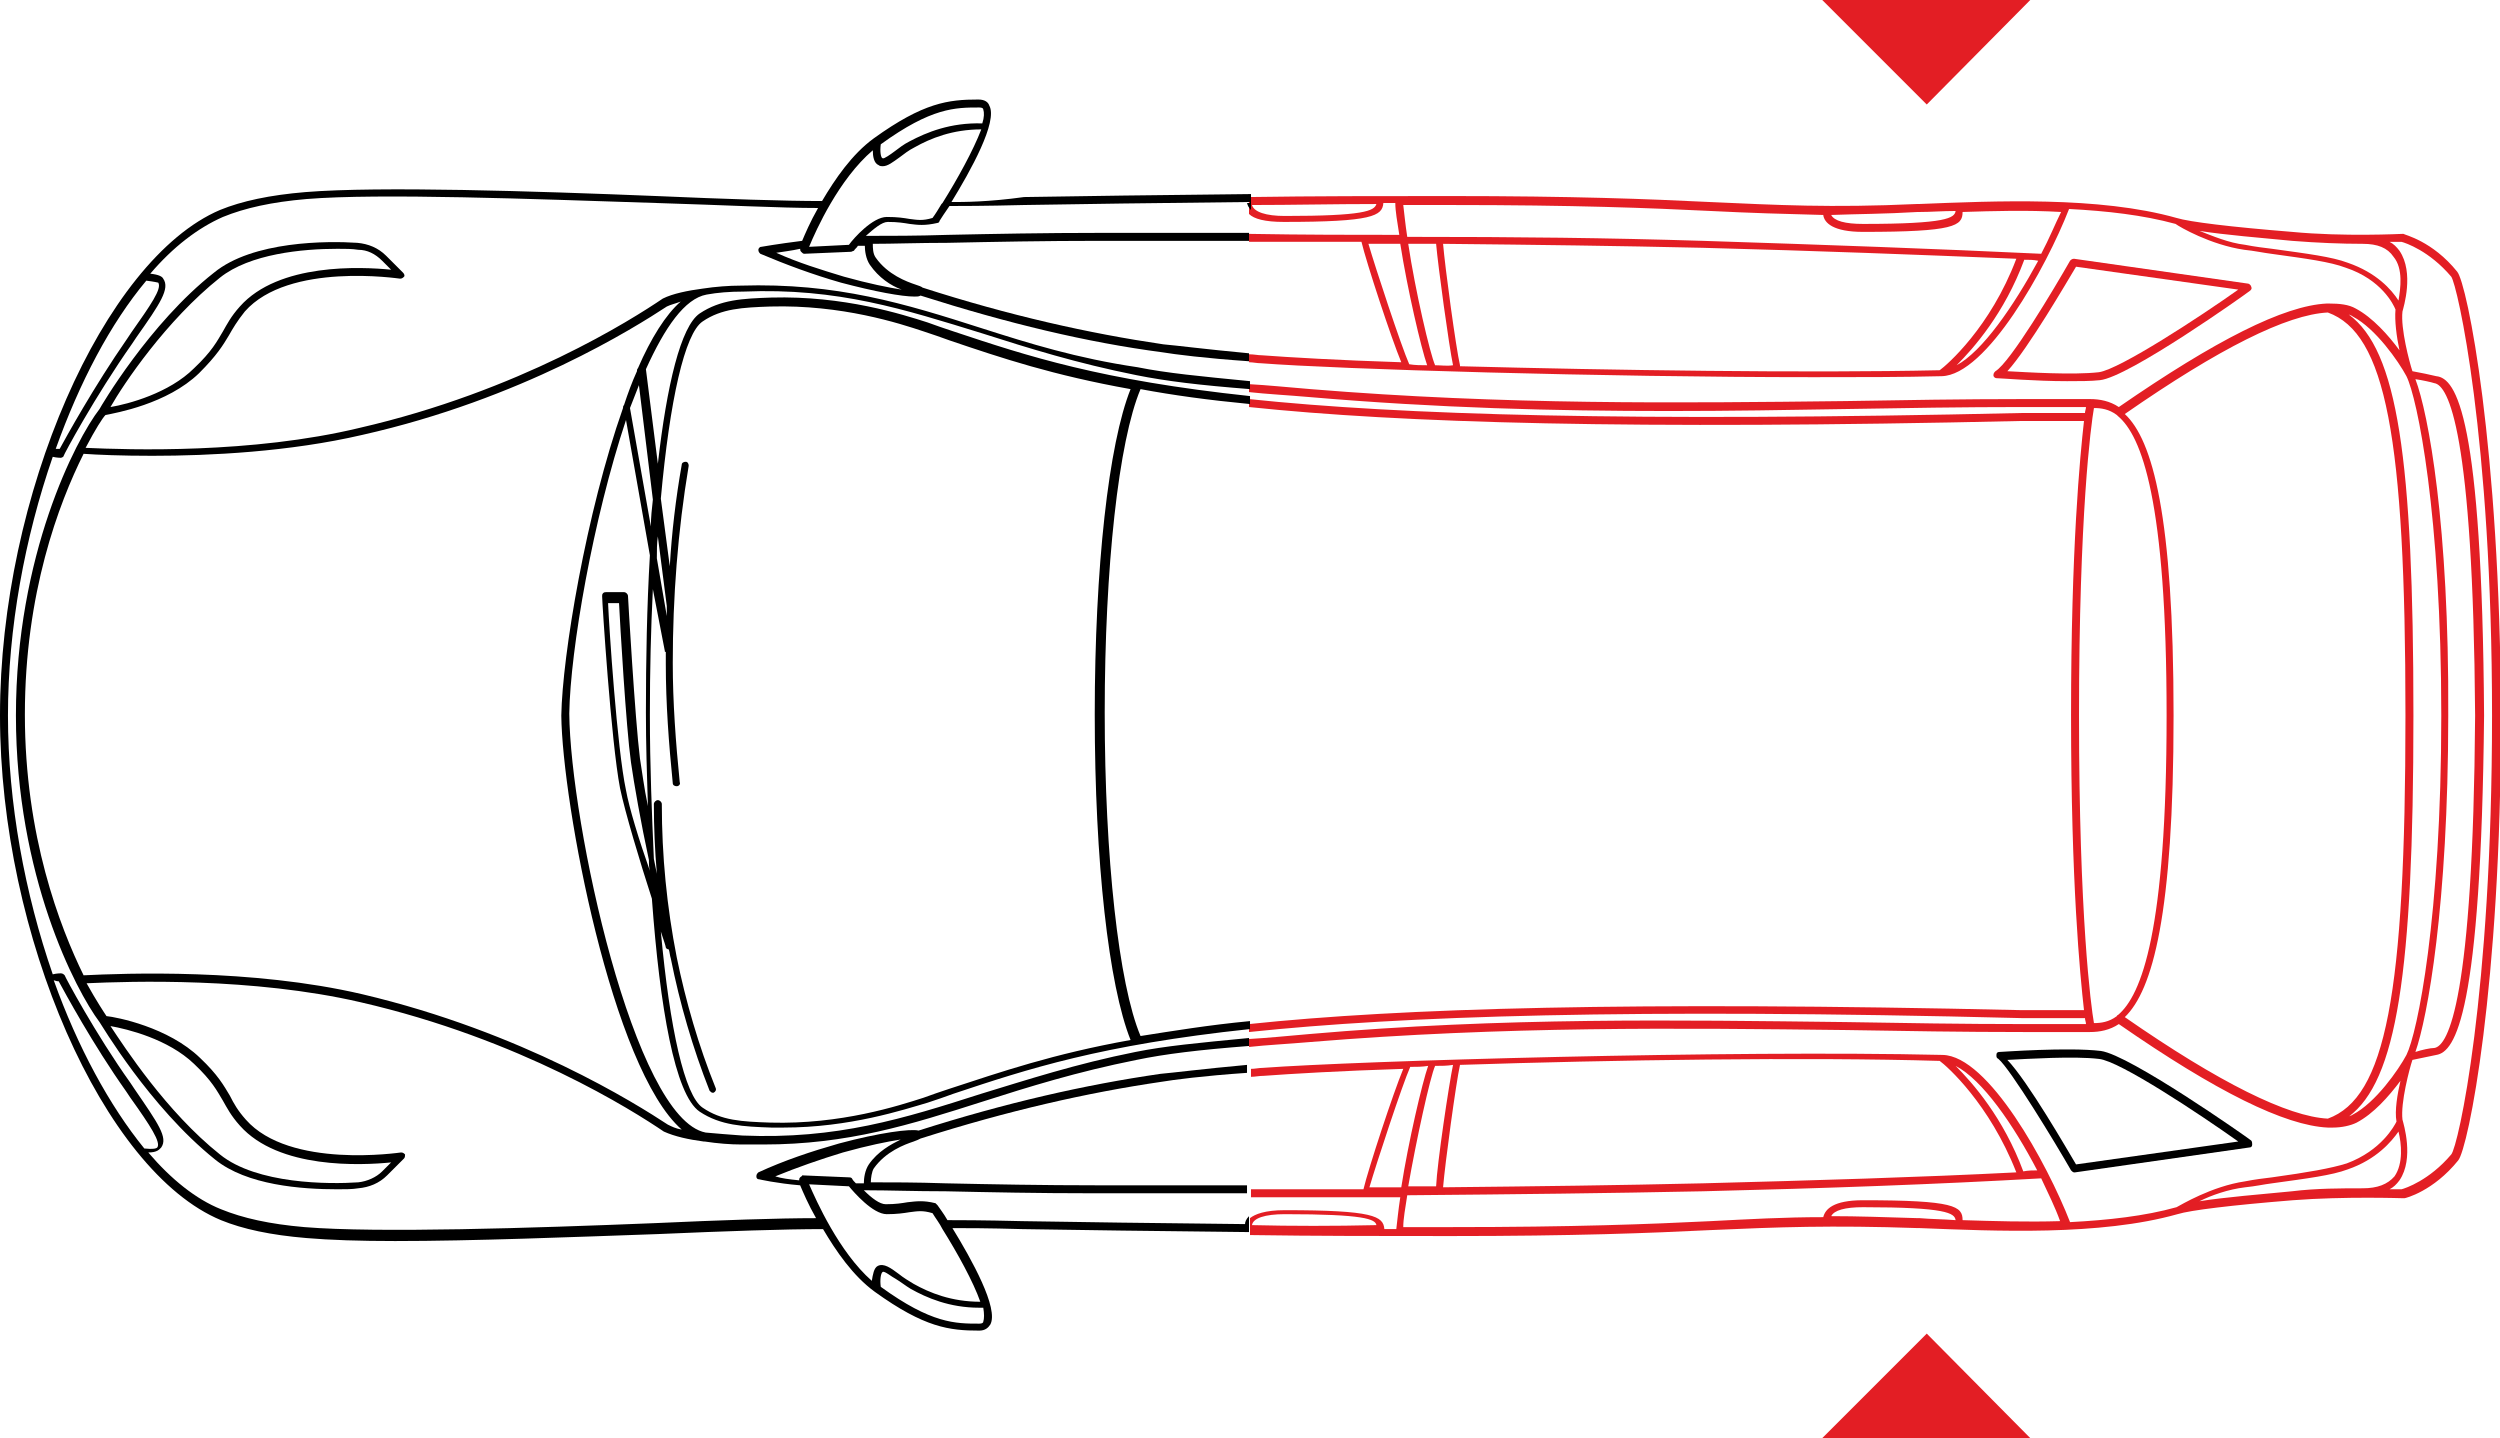 
<svg version="1.1" id="Warstwa_1" xmlns="http://www.w3.org/2000/svg" xmlns:xlink="http://www.w3.org/1999/xlink" x="0px" y="0px"
	 viewBox="0 0 251.2 144.5" style="enable-background:new 0 0 251.2 144.5;" xml:space="preserve">
<style type="text/css">
	.st0{fill:none;}
	.st1{fill:#E31E24;}
</style>
<g>
	<path class="st0" d="M85.8,25.2c-0.1,0.1-0.2,0.1-0.3,0.1l-4.7,0.2h0c-0.1,0-0.2-0.1-0.3-0.2c-0.1-0.1-0.1-0.2-0.1-0.3
		c-1,0.1-1.8,0.2-2.4,0.4c2.2,0.9,4.5,1.7,6.8,2.4c2.5,0.7,4.5,1.1,5.8,1.3c-1-0.5-2.3-1.2-3.2-2.5c-0.4-0.6-0.5-1.4-0.5-1.9
		c-0.3,0-0.5,0-0.8,0C86,24.9,85.9,25.1,85.8,25.2z"/>
	<path class="st0" d="M91.8,14.9c-0.5,0.3-1,0.6-1.5,1c-0.7,0.5-1.2,0.9-1.7,0.9c-0.1,0-0.3,0-0.4-0.1c-0.4-0.2-0.5-0.9-0.6-1.5
		c-3.4,2.9-5.7,8-6.4,9.7l4-0.2c0.5-0.6,2.4-2.8,3.8-2.8c1,0,1.7,0.1,2.3,0.2c0.8,0.1,1.3,0.2,2.3-0.1c0.3-0.4,0.6-0.9,0.9-1.4
		c0-0.1,0-0.1,0.1-0.1c1.5-2.4,3.1-5.3,3.8-7.3C95.6,13.1,93.4,14,91.8,14.9z"/>
	<path class="st0" d="M14.6,28.3C11.1,32.6,8,38.5,5.6,45.2c0.1,0,0.3,0,0.4,0c0.6-1.1,3.4-6.3,6.8-11.1l0.4-0.6
		c2-2.8,3.1-4.5,2.7-5C15.9,28.4,15.5,28.3,14.6,28.3z"/>
	<path class="st0" d="M89.9,15.3c0.5-0.3,1-0.7,1.5-1c1.7-0.9,4.1-1.9,7.3-1.8c0.2-0.6,0.2-1.1,0.1-1.4c0-0.1-0.1-0.2-0.4-0.2
		c-2.4,0-4.8,0-9.9,3.7c-0.1,0.7,0,1.4,0.2,1.5C88.8,16.1,89.5,15.5,89.9,15.3z"/>
	<path class="st0" d="M141.5,24.5c0.8,4.7,2.2,11.1,2.7,12.2c0,0,0,0,0,0c0.6,0,1.2,0,1.8,0.1c-0.4-1.9-1.6-9.9-1.7-12.2
		C143.4,24.5,142.4,24.5,141.5,24.5z"/>
	<path class="st0" d="M171.1,24.9c-8.6-0.2-16.5-0.3-26.1-0.4c0.2,2.4,1.3,10.5,1.7,12.2c0,0,0,0.1,0,0.1
		c15.2,0.5,34.9,0.8,48.2,0.4c0.7-0.5,5-4.3,7.7-11.2C192.8,25.6,182.5,25.2,171.1,24.9z"/>
	<path class="st0" d="M15.9,115.3c0.4-0.6-0.8-2.3-2.7-5l-0.4-0.6c-3.4-4.9-6.2-10-6.8-11.1c-0.1,0-0.2,0-0.4,0
		c2.4,6.7,5.5,12.6,9.1,16.9C15.5,115.5,15.9,115.4,15.9,115.3z"/>
	<path class="st0" d="M137.6,24.5c0.7,2.4,3.3,10.3,4.1,12.1c0.6,0,1.2,0,1.8,0.1c-0.6-1.7-2-7.7-2.7-12.2
		C139.7,24.5,138.6,24.5,137.6,24.5z"/>
	<path class="st0" d="M187.2,22.4c8.4,0,9.2-0.6,9.3-1.3c-1.2,0-2.4,0.1-3.6,0.1l-0.2,0c-3.3,0.1-6.1,0.2-8.7,0.2
		C184.2,22.1,185.4,22.4,187.2,22.4z"/>
	<path class="st0" d="M65.8,86.4c0.1,0.5,0.2,1,0.3,1.5c-0.2-2.3-0.3-4.6-0.3-7c0-0.2,0.2-0.4,0.4-0.4h0c0.2,0,0.4,0.2,0.4,0.4
		c0,5.2,0.5,10.3,1.5,15.4c0.9,4.5,2.2,8.9,3.9,13.1c0.1,0.2,0,0.4-0.2,0.5c0,0-0.1,0-0.1,0c-0.1,0-0.3-0.1-0.3-0.2
		c-1.7-4.3-3-8.8-3.9-13.3c-0.1-0.3-0.1-0.6-0.2-0.9c-0.1,0-0.2-0.1-0.3-0.2c0-0.1-0.2-0.7-0.5-1.6c0.9,9.8,2.4,16.5,4.2,17.7
		c1.9,1.3,4,1.4,6.8,1.5c7.2,0.2,13-1.7,15.4-2.5c0.9-0.3,1.8-0.6,2.6-0.9c5.3-1.8,10.4-3.5,18.2-4.9c-2.2-5.5-3.6-17.9-3.6-32.7
		c0-14.8,1.4-27.2,3.6-32.7c-7.8-1.4-13-3.2-18.2-4.9c-0.9-0.3-1.8-0.6-2.6-0.9c-2.5-0.8-8.2-2.7-15.4-2.5c-2.9,0.1-4.9,0.2-6.8,1.5
		c-1.8,1.2-3.3,8-4.2,17.8l0.9,6.8c0.3-3.4,0.7-6.9,1.2-10.2c0-0.2,0.2-0.3,0.4-0.3c0.2,0,0.3,0.2,0.3,0.4
		c-1.1,6.5-1.6,13.2-1.6,19.8c0,4,0.3,8,0.7,12c0,0.2-0.1,0.4-0.3,0.4c0,0,0,0,0,0c-0.2,0-0.4-0.1-0.4-0.3c-0.4-4-0.7-8-0.7-12
		c0-0.4,0-0.8,0-1.2c0,0-0.1-0.1-0.1-0.1l-1.1-6c-0.2,3.9-0.3,8.1-0.3,12.6C65.5,77,65.6,81.9,65.8,86.4z"/>
	<path class="st0" d="M63.3,76.6c-0.5-3.6-1.1-14-1.2-16h-1.1c0.2,2.4,1,14.5,1.8,18.8c0.3,1.8,1.3,5,2.3,8.2c0-0.4,0-0.7-0.1-1.1
		C64.4,82.7,63.6,78.7,63.3,76.6z"/>
	<path class="st0" d="M196.6,36.7c2.6-1.5,5.7-5.9,8.1-10.5c-0.4,0-0.9,0-1.4-0.1C201.4,31.5,198.3,35,196.6,36.7z"/>
	<path class="st0" d="M67,60.9C67,60.9,67,60.9,67,60.9l-0.9-7.1c0,0.7-0.1,1.4-0.1,2.2l1,5.8C67,61.5,67,61.2,67,60.9z"/>
	<path class="st0" d="M22.3,33.2c0.4-0.7,0.8-1.5,1.7-2.5c3.9-4.4,12.2-4,15.2-3.7l-0.9-0.9c-0.6-0.6-1.5-1-2.4-1.1
		c-0.6,0-1.3-0.1-2.1-0.1c-3.5,0-8.8,0.4-11.8,2.9c-5.4,4.3-9.6,10.8-11,12.9c1.7-0.4,5.8-1.4,8.4-3.9
		C21.2,35.2,21.8,34.2,22.3,33.2z"/>
	<path class="st0" d="M22.1,115.9c3.7,3,11,3,13.9,2.8c0.9,0,1.7-0.4,2.4-1.1l0.9-0.9c-3,0.3-11.3,0.7-15.2-3.7
		c-0.9-1-1.3-1.8-1.7-2.5c-0.6-1-1.1-2-2.9-3.7c-2.5-2.5-6.6-3.6-8.4-3.9C12.4,105.1,16.7,111.6,22.1,115.9z"/>
	<path class="st0" d="M36.2,43.8c-7.3,1.7-15.3,2.1-21.1,2.1c-3.1,0-5.5-0.1-6.9-0.2c-2.4,4.9-5.9,14-5.9,26.2
		c0,12.2,3.4,21.3,5.9,26.2c4.1-0.2,16.9-0.7,28,1.9c16.2,3.7,27.6,10.9,30.7,13.1c0.4,0.2,0.9,0.3,1.4,0.5
		c-7-6.1-12-32.8-12.1-41.6c0,0,0,0,0,0s0,0,0,0c0.1-6,2.5-20.5,6.2-30.9c0-0.1,0-0.2,0.1-0.3c0.4-1.2,0.9-2.3,1.3-3.4
		c0-0.1,0-0.2,0.1-0.3c1.3-3,2.8-5.4,4.3-6.7c-0.6,0.1-1,0.3-1.4,0.5C63.8,32.9,52.4,40.1,36.2,43.8z"/>
	<path class="st0" d="M91.4,129.5c-0.6-0.3-1.1-0.7-1.5-1c-0.4-0.3-1.1-0.8-1.3-0.7c-0.1,0.1-0.2,0.8-0.2,1.5
		c5.1,3.7,7.5,3.7,9.9,3.7c0.3,0,0.4-0.1,0.4-0.2c0.1-0.3,0.1-0.8-0.1-1.4c-0.1,0-0.3,0-0.4,0C95.3,131.4,93.1,130.4,91.4,129.5z"/>
	<path class="st0" d="M63.3,41l2.1,11.9c0.1-0.9,0.1-1.8,0.2-2.7l-1.5-11.5C63.8,39.4,63.5,40.2,63.3,41z"/>
	<path class="st0" d="M85.8,118.6c0.1,0.2,0.3,0.3,0.4,0.5c0.3,0,0.5,0,0.8,0c0-0.5,0.1-1.3,0.5-1.9c0.9-1.3,2.1-2.1,3.2-2.5
		c-1.3,0.2-3.3,0.6-5.8,1.3c-2.3,0.6-4.6,1.4-6.8,2.4c0.6,0.1,1.5,0.2,2.4,0.4c0-0.1,0-0.2,0.1-0.3c0.1-0.1,0.2-0.2,0.3-0.2l4.7,0.2
		C85.6,118.4,85.7,118.5,85.8,118.6z"/>
	<path class="st0" d="M87.7,128.7c0-0.6,0.1-1.3,0.6-1.5c0.6-0.3,1.2,0.2,2.1,0.8c0.4,0.3,0.9,0.7,1.5,1c1.6,0.9,3.8,1.8,6.7,1.8
		c-0.7-2-2.3-4.9-3.8-7.3c0,0,0,0,0,0c-0.3-0.6-0.7-1.1-1-1.6c-1-0.2-1.5-0.2-2.3-0.1c-0.6,0.1-1.2,0.2-2.3,0.2
		c-1.4,0-3.3-2.1-3.8-2.8l-4-0.2C82,120.6,84.3,125.8,87.7,128.7z"/>
	<path class="st0" d="M129.1,21.7c8,0,9.1-0.5,9.2-1.1c-4.2,0-8.5,0.1-12.5,0.1C125.9,21.3,127.1,21.7,129.1,21.7z"/>
	<path class="st0" d="M241,113.6c-0.7,1.1-2.2,2.8-5.1,3.8c-1.6,0.6-4,0.9-7.6,1.4c-0.8,0.1-1.7,0.2-2.7,0.4
		c-1.7,0.2-3.3,0.9-4.6,1.4c2.5-0.4,6.2-0.7,9.3-1c2.5-0.2,5-0.3,7.1-0.3c0,0,0,0,0,0c1.5,0,2.5-0.4,3.1-1.3
		C241.5,116.8,241.2,114.7,241,113.6z"/>
	<path class="st0" d="M242.7,105.7c0.7-0.1,1.6-0.3,1.9-0.4c1.4-0.2,3.9-4.8,4.1-33.4c-0.2-28.6-2.7-33.2-4.1-33.4
		c-0.4,0-1.3-0.2-1.9-0.4c1.2,3.4,3.3,14.7,3.3,33.8C246.1,91,244,102.2,242.7,105.7z"/>
	<path class="st0" d="M210.9,37.4c2.1-0.2,10.2-5.6,14-8.3l-16.3-2.3c-0.9,1.5-4.8,8.3-6.9,10.5C203.7,37.4,208.4,37.7,210.9,37.4z"
		/>
	<path class="st0" d="M241.7,71.9c0-28.1-2-38.4-7.8-40.5c-4,0.2-10.9,3.6-20.4,10.2c2.8,2.7,4.9,10.3,4.9,30.3
		c0,20.1-2.1,27.7-4.9,30.3c9.5,6.6,16.3,10,20.4,10.2C239.7,110.3,241.7,100,241.7,71.9z"/>
	<path class="st0" d="M224.9,114.7c-3.8-2.7-11.9-8-14-8.3c-2.6-0.3-7.3,0-9.2,0.1c2.1,2.3,6,9,6.9,10.5L224.9,114.7z"/>
	<path class="st0" d="M246.3,27.8c-2.2-2.6-4.6-3.4-5-3.5c-0.2,0-0.6,0-1.2,0c0.4,0.2,0.7,0.5,1,0.9c1.5,2.2,0.4,5.7,0.3,6.1
		c-0.3,1.7,0.7,5.1,1,6c0.5,0.1,1.9,0.4,2.4,0.5c1.9,0.3,4.5,4.1,4.8,34.1c0,0,0,0,0,0s0,0,0,0c-0.2,30.1-2.8,33.9-4.8,34.1
		c-0.4,0.1-1.8,0.4-2.4,0.5c-0.3,0.9-1.2,4.3-1,6c0.1,0.4,1.2,3.9-0.3,6.1c-0.3,0.4-0.6,0.7-1,0.9c0.6,0,1.1,0,1.2,0
		c0.4-0.1,2.8-0.9,5-3.5c0.6-0.8,4.1-16,4.1-44.1C250.4,43.8,247,28.6,246.3,27.8z"/>
	<path class="st0" d="M197.2,21.2c0,1.4-0.8,2-10,2c-3,0-3.9-0.9-4-1.7c-3.9,0-7.4-0.2-11.3-0.4c-6.1-0.3-13.7-0.6-26.2-0.6
		c-1.5,0-3.1,0-4.7,0c0,0.8,0.2,1.9,0.4,3.2c11.3,0.1,20,0.2,29.7,0.4c12.4,0.3,23.5,0.7,34,1.3c0.7-1.5,1.4-2.9,1.9-4.3
		C203.7,21,200.3,21.1,197.2,21.2z"/>
	<path class="st0" d="M212.9,41.8c-0.1,0-0.1-0.1-0.1-0.1c-0.8-0.6-1.6-0.7-2.3-0.7c-0.3,1.7-1.5,10.7-1.5,30.9
		c0,20.2,1.2,29.2,1.5,30.9c0.7,0,1.5-0.1,2.3-0.7c0-0.1,0.1-0.1,0.1-0.1c2.4-2,4.9-8.5,4.9-30.1C217.7,50.3,215.2,43.8,212.9,41.8z
		"/>
	<path class="st0" d="M241.8,106c1.1-2.2,3.5-13.9,3.5-34.1c0-20.3-2.4-31.9-3.5-34.1c0,0,0,0,0,0c-0.8-1.5-3.1-4.8-5.4-6
		c-0.1-0.1-0.3-0.1-0.4-0.2c4.8,3.6,6.5,14.3,6.5,40.3c0,25.9-1.6,36.7-6.5,40.3c0.2-0.1,0.3-0.1,0.4-0.2
		C238.7,110.8,241,107.5,241.8,106C241.8,106,241.8,106,241.8,106z"/>
	<path class="st0" d="M171.1,118.8c11.4-0.3,21.8-0.7,31.5-1.1c-2.6-6.9-7-10.6-7.7-11.2c-13.3-0.3-33,0-48.2,0.4c0,0,0,0.1,0,0.1
		c-0.4,1.7-1.5,9.8-1.7,12.2C154.6,119.2,162.5,119.1,171.1,118.8z"/>
	<path class="st0" d="M204.7,117.6c-2.4-4.6-5.5-9.1-8.1-10.5c1.7,1.7,4.8,5.2,6.8,10.6C203.8,117.6,204.3,117.6,204.7,117.6z"/>
	<path class="st0" d="M129.1,122.1c-1.9,0-3.1,0.4-3.3,1.1c4,0,8.3,0.1,12.5,0.1C138.1,122.6,137,122.1,129.1,122.1z"/>
	<path class="st0" d="M144.3,119.3c0.2-2.3,1.3-10.3,1.7-12.2c-0.6,0-1.2,0-1.8,0.1c0,0,0,0,0,0.1c-0.5,1.1-1.9,7.4-2.7,12.2
		C142.4,119.3,143.4,119.3,144.3,119.3z"/>
	<path class="st0" d="M187.2,121.3c-1.8,0-3,0.3-3.2,0.9c2.6,0,5.4,0,8.7,0.2l0.2,0c1.1,0,2.3,0.1,3.6,0.1
		C196.4,121.9,195.6,121.3,187.2,121.3z"/>
	<path class="st0" d="M171.1,119.6c-9.7,0.3-18.4,0.4-29.7,0.4c-0.2,1.3-0.3,2.4-0.4,3.2c1.6,0,3.1,0,4.7,0
		c12.5,0,20.1-0.3,26.2-0.6c3.9-0.2,7.4-0.3,11.3-0.4c0.1-0.8,1-1.7,4-1.7c9.2,0,10,0.6,10,2c3.1,0.1,6.5,0.2,9.9,0
		c-0.5-1.4-1.2-2.8-1.9-4.3C194.6,118.9,183.5,119.3,171.1,119.6z"/>
	<path class="st0" d="M240.5,25.7c-0.6-0.9-1.7-1.3-3.1-1.3c0,0,0,0,0,0c-2.1,0-4.7,0-7.1-0.3c-3.1-0.3-6.8-0.6-9.3-1
		c1.2,0.6,2.9,1.2,4.6,1.4c1,0.1,1.9,0.3,2.7,0.4c3.6,0.5,6,0.8,7.6,1.4c2.9,1,4.4,2.8,5.1,3.8C241.2,29,241.5,27,240.5,25.7z"/>
	<path class="st0" d="M141.6,107.1c-0.8,1.8-3.4,9.7-4.1,12.1c1.1,0,2.1,0,3.2,0c0.7-4.5,2.1-10.5,2.7-12.2
		C142.8,107.1,142.2,107.1,141.6,107.1z"/>
	<path class="st1" d="M246.9,27.3c-2.5-3.1-5.3-3.7-5.4-3.8c0,0-0.1,0-0.1,0c-0.1,0-5.9,0.3-11.1-0.2c-6.2-0.5-10.3-1-11.6-1.4
		c-7.8-2.2-18.3-1.7-25.9-1.4l-0.2,0c-8.7,0.4-14,0.1-20.8-0.2c-6.1-0.3-13.7-0.6-26.2-0.6c-6.7,0-13.7,0-20.1,0.1v1.7
		c0.5,0.5,1.6,0.8,3.5,0.8c8.9,0,9.9-0.6,10-1.9c0.4,0,0.8,0,1.2,0c0,0.8,0.2,1.9,0.4,3.2c-4.5,0-9.5,0-15.1-0.1v0.8
		c4.1,0,7.8,0,11.3,0c0.5,2.1,3,9.7,4,12.1c-6.3-0.2-11.3-0.5-14-0.7c-0.4,0-0.8-0.1-1.3-0.1v0.8c0.4,0,0.8,0.1,1.2,0.1
		c7.8,0.6,34.4,1.4,55.5,1.4c4.7,0,9,0,12.9-0.1c4.5-0.1,10.5-10.9,12.8-16.8c3.8,0.2,7.4,0.6,10.7,1.5c0.4,0.3,3.5,2.1,6.9,2.6
		c1,0.1,1.9,0.3,2.7,0.4c3.6,0.5,5.9,0.8,7.5,1.4c3.6,1.2,4.8,3.7,5,4.2c-0.1,1.1,0.1,2.7,0.4,4.1c-1.1-1.5-2.7-3.3-4.4-4.2
		c-0.7-0.4-1.6-0.5-2.7-0.5c-0.1,0-0.1,0-0.2,0c-4.3,0.2-11.2,3.7-20.9,10.4c-0.9-0.6-1.9-0.8-2.9-0.8h-6.7c-6,0-12,0.1-17.8,0.2
		c-16.9,0.2-34.3,0.4-53.8-1.2c-2.4-0.2-4.4-0.4-6.2-0.5v0.8c1.8,0.2,3.8,0.3,6.1,0.5c12.8,1.1,24.6,1.4,36.1,1.4
		c6.1,0,12-0.1,17.8-0.2c5.8-0.1,11.8-0.2,17.8-0.2h6.3c0,0.2-0.1,0.4-0.1,0.6h-6.4c0,0,0,0,0,0c0,0,0,0,0,0
		c-39.3,0.9-62.4,0.2-77.6-1.4v0.8c15.2,1.6,38.4,2.3,77.6,1.4h6.3c-0.4,3.6-1.3,12.7-1.3,29.6c0,16.9,0.9,26,1.3,29.6h-6.3
		c-39.2-0.9-62.4-0.2-77.6,1.4v0.8c15.2-1.6,38.3-2.4,77.6-1.4c0,0,0,0,0,0c0,0,0,0,0,0h6.4c0,0.2,0.1,0.4,0.1,0.6h-6.3
		c-6,0-12-0.1-17.8-0.2c-16.9-0.2-34.4-0.5-53.9,1.2c-2.3,0.2-4.3,0.4-6.1,0.5v0.8c1.8-0.2,3.9-0.3,6.2-0.5
		c19.5-1.6,37-1.4,53.8-1.2c5.8,0.1,11.8,0.2,17.8,0.2h6.7c1,0,2-0.2,2.9-0.8c9.8,6.8,16.7,10.2,21,10.4c0,0,0,0,0.1,0
		c0,0,0,0,0.1,0c0.1,0,0.2,0,0.3,0c0.9,0,1.8-0.2,2.4-0.5c1.7-0.9,3.2-2.6,4.4-4.2c-0.3,1.3-0.6,3-0.4,4.1c-0.2,0.4-1.5,2.9-5,4.2
		c-1.6,0.5-3.9,0.9-7.5,1.4c-0.8,0.1-1.7,0.2-2.7,0.4c-3.4,0.5-6.5,2.4-6.9,2.6c-3.2,0.9-6.9,1.3-10.7,1.5
		c-2.3-5.9-8.2-16.7-12.8-16.8c-21.3-0.5-58.9,0.6-68.3,1.3c-0.4,0-0.8,0.1-1.2,0.1v0.8c0.4,0,0.8-0.1,1.3-0.1
		c2.7-0.2,7.7-0.5,14-0.7c-1,2.4-3.5,10-4,12.1c-3.5,0-7.2,0-11.3,0v0.8c4.2,0,8,0,11.5,0c0,0,0,0,0,0c0,0,0,0,0,0
		c1.2,0,2.4,0,3.5,0c-0.2,1.3-0.3,2.4-0.4,3.2c-0.4,0-0.8,0-1.2,0c-0.1-1.3-1.1-1.9-10-1.9c-2,0-3,0.4-3.5,0.8v1.7
		c6.5,0.1,13.4,0.1,20.1,0.1c12.5,0,20.1-0.3,26.2-0.6c6.8-0.3,12.1-0.5,20.8-0.2l0.2,0c7.6,0.3,18.1,0.8,25.9-1.4
		c1.3-0.4,5.4-0.9,11.6-1.4c5.2-0.4,11-0.2,11.1-0.2c0,0,0.1,0,0.1,0c0.1,0,2.9-0.7,5.4-3.8c1-1.2,4.3-17.4,4.3-44.6
		C251.2,44.8,247.9,28.5,246.9,27.3z M129.1,21.7c-1.9,0-3.1-0.4-3.3-1.1c4,0,8.3-0.1,12.5-0.1C138.1,21.2,137,21.7,129.1,21.7z
		 M192.7,21.3l0.2,0c1.1,0,2.3-0.1,3.6-0.1c-0.1,0.7-0.9,1.3-9.3,1.3c-1.8,0-2.9-0.3-3.2-0.9C186.6,21.5,189.4,21.5,192.7,21.3z
		 M141.6,36.6c-0.8-1.8-3.4-9.7-4.1-12.1c1.1,0,2.1,0,3.2,0c0.7,4.5,2.1,10.5,2.7,12.2C142.8,36.7,142.2,36.7,141.6,36.6z
		 M144.2,36.7C144.2,36.7,144.2,36.7,144.2,36.7c-0.5-1.1-2-7.5-2.7-12.2c0.9,0,1.9,0,2.8,0c0.2,2.3,1.3,10.3,1.7,12.2
		C145.4,36.8,144.8,36.7,144.2,36.7z M194.9,37.2c-13.3,0.3-33,0-48.2-0.4c0,0,0-0.1,0-0.1c-0.4-1.7-1.5-9.8-1.7-12.2
		c9.6,0.1,17.4,0.2,26.1,0.4c11.4,0.3,21.8,0.7,31.5,1.1C200,32.9,195.6,36.7,194.9,37.2z M196.6,36.7c1.7-1.7,4.8-5.2,6.8-10.6
		c0.5,0,0.9,0,1.4,0.1C202.3,30.8,199.2,35.3,196.6,36.7z M205.1,25.5c-10.5-0.5-21.6-0.9-34-1.3c-9.7-0.3-18.4-0.4-29.7-0.4
		c-0.2-1.3-0.3-2.4-0.4-3.2c1.6,0,3.1,0,4.7,0c12.5,0,20.1,0.3,26.2,0.6c3.9,0.2,7.4,0.3,11.3,0.4c0.1,0.8,1,1.7,4,1.7
		c9.2,0,10-0.6,10-2c3.1-0.1,6.5-0.2,9.9,0C206.5,22.5,205.9,24,205.1,25.5z M125.8,123.1c0.1-0.7,1.3-1.1,3.3-1.1
		c8,0,9.1,0.5,9.2,1.1C134.1,123.2,129.8,123.2,125.8,123.1z M204.7,117.6c-0.4,0-0.9,0-1.4,0.1c-2-5.4-5.1-8.9-6.8-10.6
		C199.2,108.5,202.3,113,204.7,117.6z M146.7,107c15.2-0.5,34.9-0.8,48.2-0.4c0.7,0.5,5,4.3,7.7,11.2c-9.8,0.5-20.1,0.8-31.5,1.1
		c-8.6,0.2-16.5,0.3-26.1,0.4C145.2,116.9,146.3,108.8,146.7,107C146.8,107,146.7,107,146.7,107z M144.2,107.1c0.6,0,1.2,0,1.8-0.1
		c-0.4,1.9-1.6,9.9-1.7,12.2c-0.9,0-1.8,0-2.8,0C142.3,114.6,143.7,108.2,144.2,107.1C144.2,107.1,144.2,107.1,144.2,107.1z
		 M137.6,119.3c0.7-2.4,3.3-10.3,4.1-12.1c0.6,0,1.2,0,1.8-0.1c-0.6,1.7-2,7.7-2.7,12.2C139.7,119.3,138.6,119.3,137.6,119.3z
		 M192.9,122.4l-0.2,0c-3.3-0.1-6.1-0.2-8.7-0.2c0.3-0.6,1.4-0.9,3.2-0.9c8.4,0,9.2,0.6,9.3,1.3C195.2,122.5,194,122.5,192.9,122.4z
		 M197.2,122.6c0-1.4-0.8-2-10-2c-3,0-3.8,0.9-4,1.7c-3.9,0-7.4,0.2-11.3,0.4c-6.1,0.3-13.7,0.6-26.2,0.6c-1.5,0-3.1,0-4.7,0
		c0-0.8,0.2-1.9,0.4-3.2c11.3-0.1,20-0.2,29.7-0.4c12.4-0.3,23.5-0.7,34-1.3c0.7,1.5,1.4,2.9,1.9,4.3
		C203.7,122.8,200.3,122.7,197.2,122.6z M241,30.2c-0.7-1.1-2.2-2.8-5.1-3.8c-1.6-0.6-4-0.9-7.6-1.4c-0.8-0.1-1.7-0.2-2.7-0.4
		c-1.7-0.2-3.3-0.9-4.6-1.4c2.5,0.4,6.2,0.7,9.3,1c2.5,0.2,5,0.3,7.1,0.3c0,0,0,0,0,0c1.5,0,2.5,0.4,3.1,1.3
		C241.5,27,241.2,29,241,30.2z M212.8,102c-0.1,0-0.1,0.1-0.1,0.1c-0.8,0.6-1.6,0.7-2.3,0.7c-0.3-1.7-1.5-10.7-1.5-30.9
		c0-20.2,1.2-29.2,1.5-30.9c0.7,0,1.5,0.1,2.3,0.7c0,0,0.1,0.1,0.1,0.1c2.4,2,4.9,8.5,4.9,30.1C217.7,93.5,215.2,100,212.8,102z
		 M233.9,112.4c-4-0.2-10.9-3.6-20.4-10.2c2.8-2.7,4.9-10.3,4.9-30.3c0-20.1-2.1-27.7-4.9-30.3c9.5-6.6,16.3-10,20.4-10.2
		c5.8,2.1,7.8,12.4,7.8,40.5C241.7,100,239.7,110.3,233.9,112.4z M236.4,112c-0.1,0.1-0.3,0.1-0.4,0.2c4.8-3.6,6.5-14.3,6.5-40.3
		c0-25.9-1.6-36.7-6.5-40.3c0.2,0.1,0.3,0.1,0.4,0.2c2.3,1.2,4.6,4.5,5.4,6c0,0,0,0,0,0c1.1,2.2,3.5,13.9,3.5,34.1
		c0,20.3-2.4,31.9-3.5,34.1c0,0,0,0,0,0C241,107.5,238.7,110.8,236.4,112z M242.7,38.1c0.7,0.1,1.6,0.3,1.9,0.4
		c1.4,0.2,3.9,4.8,4.1,33.4c-0.2,28.6-2.7,33.2-4.1,33.4c-0.4,0-1.3,0.2-1.9,0.4c1.2-3.4,3.3-14.7,3.3-33.8
		C246.1,52.8,244,41.5,242.7,38.1z M237.4,119.4C237.4,119.4,237.4,119.4,237.4,119.4c-2.1,0-4.7,0-7.1,0.3c-3.1,0.3-6.8,0.6-9.3,1
		c1.2-0.6,2.9-1.2,4.6-1.4c1-0.1,1.9-0.3,2.7-0.4c3.6-0.5,6-0.8,7.6-1.4c2.9-1,4.4-2.8,5.1-3.8c0.3,1.2,0.5,3.2-0.4,4.5
		C239.9,119,238.9,119.4,237.4,119.4z M246.3,116c-2.2,2.6-4.6,3.4-5,3.5c-0.2,0-0.6,0-1.2,0c0.4-0.2,0.7-0.5,1-0.9
		c1.5-2.2,0.4-5.7,0.3-6.1c-0.2-1.7,0.7-5.1,1-6c0.5-0.1,1.9-0.4,2.4-0.5c1.9-0.3,4.5-4.1,4.8-34.1c0,0,0,0,0,0s0,0,0,0
		c-0.2-30.1-2.8-33.9-4.8-34.1c-0.4-0.1-1.8-0.4-2.4-0.5c-0.3-0.9-1.2-4.3-1-6c0.1-0.4,1.2-3.9-0.3-6.1c-0.3-0.4-0.6-0.7-1-0.9
		c0.6,0,1.1,0,1.2,0c0.4,0.1,2.8,0.9,5,3.5c0.6,0.8,4.1,16,4.1,44.1C250.4,100,247,115.2,246.3,116z"/>
	<path class="st1" d="M207.7,38.3c1.2,0,2.4,0,3.3-0.1c2.9-0.3,14.6-8.6,15.1-9c0.1-0.1,0.2-0.2,0.1-0.4c0-0.1-0.2-0.3-0.3-0.3
		L208.4,26c-0.2,0-0.3,0.1-0.4,0.2c-1.6,2.8-6,10.2-7.5,11.1c-0.1,0.1-0.2,0.2-0.2,0.4c0,0.2,0.2,0.3,0.3,0.3
		C201,38,204.5,38.3,207.7,38.3z M208.6,26.8l16.3,2.3c-3.8,2.7-11.9,8-14,8.3c-2.6,0.3-7.3,0-9.2-0.1
		C203.8,35,207.7,28.3,208.6,26.8z"/>
	<path d="M208.1,117.6c0.1,0.1,0.2,0.2,0.3,0.2c0,0,0,0,0.1,0l17.5-2.5c0.2,0,0.3-0.1,0.3-0.3c0-0.1,0-0.3-0.1-0.4
		c-0.5-0.4-12.2-8.6-15.1-9c-3.3-0.4-10,0.1-10.2,0.1c-0.2,0-0.3,0.1-0.3,0.3c0,0.2,0,0.3,0.2,0.4
		C202,107.4,206.5,114.8,208.1,117.6z M210.9,106.4c2.1,0.2,10.2,5.6,14,8.3l-16.3,2.3c-0.9-1.5-4.8-8.3-6.9-10.5
		C203.7,106.4,208.4,106.1,210.9,106.4z"/>
	<path d="M95.6,20.3c1.9-3.1,4.7-8.1,3.8-9.7c-0.1-0.3-0.4-0.6-1.1-0.6c-3,0-5.5,0.3-10.5,3.9c0,0,0,0,0,0c-2.2,1.6-3.9,4.1-5.2,6.3
		c-3.8,0-9.7-0.2-16.6-0.5c-12.4-0.5-27.9-1-35.3-0.4c-3.6,0.3-6.4,0.9-8.6,1.8C10.4,26.1,0,49.8,0,71.9c0,22.1,10.4,45.8,22.2,50.7
		c2.2,0.9,5,1.5,8.6,1.8c2.3,0.2,5.4,0.3,8.9,0.3c7.8,0,17.8-0.4,26.4-0.7c6.9-0.3,12.8-0.5,16.6-0.5c1.3,2.2,3,4.7,5.2,6.3
		c0,0,0,0,0,0c0,0,0,0,0,0c5,3.6,7.5,3.9,10.5,3.9c0.6,0,0.9-0.3,1.1-0.6c0.9-1.6-1.9-6.6-3.8-9.7c1.2,0,3.6,0,7,0.1
		c5.5,0.1,13.7,0.2,22.8,0.3v-1.6c-0.3,0.3-0.4,0.6-0.4,0.8c0,0,0,0,0,0l0.2,0c-9-0.1-17.2-0.2-22.6-0.3c-3.9-0.1-6.6-0.1-7.5-0.1
		c-0.4-0.7-0.8-1.2-1-1.5c-0.1-0.1-0.1-0.1-0.2-0.2c-1.2-0.3-1.9-0.2-2.8-0.1c-0.6,0.1-1.2,0.2-2.2,0.2c-0.6,0-1.4-0.6-2.2-1.4
		c0.1,0,0.3,0,0.4,0c2.1,0,4.7,0.1,7.8,0.1c4.4,0.1,9.4,0.2,14.7,0.2c0.2,0,0.4,0,0.6,0c5.5,0,10.5,0,15,0v-0.8c-4.5,0-9.5,0-15,0
		c-5.5,0-10.7-0.1-15.3-0.2c-2.9-0.1-5.5-0.1-7.5-0.1c0-0.4,0.1-1.1,0.3-1.4c1.2-1.7,3.1-2.4,4-2.7c0.3-0.1,0.5-0.2,0.7-0.3
		c8.8-2.8,16.7-4.6,24.2-5.7c1.2-0.2,4.2-0.6,8.6-0.9v-0.8c-4.4,0.4-7.5,0.8-8.7,0.9c-7.6,1.1-15.5,2.9-24.3,5.7
		c-0.8-0.2-3.9,0.2-8,1.3c-2.8,0.8-5.5,1.7-8.1,2.9c-0.1,0.1-0.2,0.2-0.2,0.4c0,0.2,0.1,0.3,0.3,0.3c0,0,1.7,0.4,4.1,0.6
		c0.3,0.7,0.8,1.9,1.6,3.3c-3.8,0-9.6,0.2-16.2,0.5c-12.4,0.5-27.9,1-35.2,0.4c-3.5-0.3-6.2-0.9-8.4-1.8c-2.5-1-5-3-7.3-5.7
		c0.9,0,1.1-0.3,1.3-0.5c0.7-1-0.3-2.4-2.7-5.9l-0.4-0.6C9.6,103.9,6.5,98.1,6.5,98c-0.1-0.1-0.2-0.2-0.4-0.2c0,0-0.4,0-0.8,0.1
		c-2.8-8.1-4.5-17.2-4.5-26c0-8.8,1.7-17.9,4.5-26C5.7,46,6.1,46,6.1,46c0,0,0,0,0,0c0.1,0,0.3-0.1,0.3-0.2c0-0.1,3.1-5.9,6.9-11.3
		l0.4-0.6c2.4-3.4,3.4-4.9,2.7-5.9c-0.1-0.2-0.4-0.4-1.3-0.5c2.3-2.7,4.8-4.6,7.3-5.7c2.2-0.9,4.9-1.5,8.4-1.8
		c7.3-0.6,22.8,0,35.2,0.4c6.6,0.2,12.4,0.5,16.2,0.5c-0.8,1.4-1.3,2.6-1.6,3.3c-2.4,0.3-4.1,0.6-4.1,0.6c-0.2,0-0.3,0.2-0.3,0.3
		c0,0.2,0.1,0.3,0.2,0.4c2.6,1.1,5.3,2.1,8.1,2.9c3.4,0.9,6.1,1.4,7.4,1.4c0.3,0,0.4,0,0.6-0.1c8.8,2.8,16.7,4.7,24.3,5.7
		c1.2,0.2,4.3,0.6,8.7,0.9v-0.8c-4.3-0.4-7.4-0.8-8.6-0.9c-7.5-1.1-15.5-2.9-24.2-5.7c-0.1-0.1-0.4-0.2-0.7-0.3
		c-0.9-0.3-2.8-1-4-2.7c-0.3-0.4-0.3-1-0.3-1.4c2,0,4.6-0.1,7.5-0.1c4.6-0.1,9.8-0.2,15.3-0.2c5.5,0,10.5,0,15,0v-0.8
		c-4.5,0-9.5,0-15,0c-5.5,0-10.7,0.1-15.3,0.2c-3.1,0.1-5.8,0.1-7.8,0.1c-0.1,0-0.3,0-0.4,0c0.8-0.7,1.6-1.4,2.2-1.4
		c1,0,1.6,0.1,2.2,0.2c0.8,0.1,1.5,0.2,2.8-0.1c0.1,0,0.2-0.1,0.2-0.2c0.2-0.3,0.5-0.8,1-1.5c0.9,0,3.6,0,7.5-0.1
		c5.4-0.1,13.4-0.2,22.4-0.3c0,0,0,0,0,0c0,0.3,0.2,0.6,0.4,0.8v-1.6c-9.1,0.1-17.3,0.2-22.8,0.3C99.3,20.3,96.8,20.3,95.6,20.3z
		 M98.8,132.8c0,0.1-0.1,0.2-0.4,0.2c-2.4,0-4.8,0-9.9-3.7c-0.1-0.7,0-1.4,0.2-1.5c0.2-0.1,0.9,0.5,1.3,0.7c0.5,0.3,1,0.7,1.5,1
		c1.6,0.9,3.9,1.9,6.9,1.9c0.1,0,0.3,0,0.4,0C98.9,132,98.9,132.5,98.8,132.8z M80.4,118.3c-0.1,0.1-0.1,0.2-0.1,0.3
		c-1-0.1-1.8-0.2-2.4-0.4c2.2-0.9,4.5-1.7,6.8-2.4c2.5-0.7,4.5-1.1,5.8-1.3c-1,0.5-2.3,1.2-3.2,2.5c-0.4,0.6-0.5,1.4-0.5,1.9
		c-0.3,0-0.5,0-0.8,0c-0.2-0.2-0.3-0.3-0.4-0.5c-0.1-0.1-0.2-0.1-0.3-0.1l-4.7-0.2C80.6,118.2,80.5,118.2,80.4,118.3z M81.3,119
		l4,0.2c0.5,0.6,2.4,2.8,3.8,2.8c1,0,1.7-0.1,2.3-0.2c0.8-0.1,1.3-0.2,2.3,0.1c0.3,0.5,0.7,1,1,1.6c0,0,0,0,0,0
		c1.5,2.4,3.1,5.3,3.8,7.3c-2.9,0-5.1-0.9-6.7-1.8c-0.5-0.3-1-0.6-1.5-1c-0.8-0.6-1.5-1.1-2.1-0.8c-0.4,0.2-0.5,0.9-0.6,1.5
		C84.3,125.8,82,120.6,81.3,119z M5.9,98.6c0.6,1.1,3.4,6.3,6.8,11.1l0.4,0.6c2,2.8,3.1,4.5,2.7,5c-0.1,0.1-0.4,0.2-1.3,0.1
		c-3.5-4.3-6.7-10.2-9.1-16.9C5.7,98.6,5.8,98.6,5.9,98.6z M15.9,28.4c0.4,0.6-0.8,2.3-2.7,5l-0.4,0.6c-3.4,4.9-6.2,10-6.8,11.1
		c-0.1,0-0.2,0-0.4,0c2.4-6.7,5.5-12.6,9.1-16.9C15.5,28.3,15.9,28.4,15.9,28.4z M88.5,14.5c5.1-3.7,7.5-3.7,9.9-3.7
		c0.3,0,0.4,0.1,0.4,0.2c0.1,0.3,0.1,0.8-0.1,1.4c-3.2-0.1-5.6,0.9-7.3,1.8c-0.6,0.3-1.1,0.7-1.5,1c-0.4,0.3-1.1,0.8-1.2,0.7
		C88.5,15.9,88.4,15.2,88.5,14.5z M86.9,24.7c0,0.5,0.1,1.3,0.5,1.9c0.9,1.3,2.1,2.1,3.2,2.5c-1.3-0.2-3.3-0.6-5.8-1.3
		c-2.3-0.7-4.6-1.4-6.8-2.4c0.6-0.1,1.5-0.2,2.4-0.4c0,0.1,0,0.2,0.1,0.3c0.1,0.1,0.2,0.2,0.3,0.2h0l4.7-0.2c0.1,0,0.2-0.1,0.3-0.1
		c0.1-0.2,0.3-0.3,0.4-0.5C86.4,24.7,86.7,24.7,86.9,24.7z M94.7,20.4c0,0-0.1,0.1-0.1,0.1c-0.3,0.5-0.6,1-0.9,1.4
		c-1,0.3-1.5,0.2-2.3,0.1c-0.6-0.1-1.2-0.2-2.3-0.2c-1.4,0-3.3,2.1-3.8,2.8l-4,0.2c0.7-1.7,3-6.8,6.4-9.7c0,0.6,0.1,1.3,0.6,1.5
		c0.1,0.1,0.3,0.1,0.4,0.1c0.5,0,1-0.4,1.7-0.9c0.4-0.3,0.9-0.7,1.5-1c1.6-0.9,3.8-1.8,6.7-1.8C97.8,15.1,96.2,18,94.7,20.4z"/>
	<path d="M98.7,33c-7.8-2.5-14.6-4.6-24.3-4.3c-1.1,0-2.5,0.1-3.8,0.3c0,0,0,0,0,0c0,0,0,0,0,0c-1.5,0.2-3,0.5-4,1c0,0,0,0,0,0
		c0,0,0,0,0,0c-3.1,2.1-14.4,9.3-30.5,13C25.3,45.6,13,45.2,8.6,45c1-1.9,1.7-3,2-3.3c1-0.2,6.2-1.1,9.4-4.2c1.8-1.8,2.4-2.8,3-3.8
		c0.4-0.7,0.8-1.4,1.6-2.4c4.4-5,15.5-3.3,15.6-3.3c0.2,0,0.3-0.1,0.4-0.2c0.1-0.1,0-0.3-0.1-0.4l-1.7-1.7c-0.8-0.8-1.8-1.2-2.9-1.3
		c-3-0.2-10.5-0.2-14.4,3C15,32.5,10.1,40.9,10,41.1c-2.4,3.1-8.4,14.7-8.4,30.8c0,16.1,6,27.6,8.4,30.8c0.1,0.1,5,8.5,11.6,13.8
		c3.2,2.6,8.7,3,12.3,3c0.8,0,1.5,0,2.1-0.1c1.1-0.1,2.1-0.5,2.9-1.3l1.7-1.7c0.1-0.1,0.1-0.3,0.1-0.4c-0.1-0.1-0.2-0.2-0.4-0.2
		c-0.1,0-11.2,1.7-15.6-3.3c-0.8-0.9-1.2-1.6-1.6-2.4c-0.6-1-1.2-2.1-3-3.8c-3.2-3.1-8.4-4.1-9.4-4.2c-0.2-0.3-1-1.5-2-3.3
		c4.4-0.2,16.7-0.6,27.5,1.9c16.1,3.7,27.4,10.9,30.5,13c0,0,0,0,0,0c0,0,0,0,0,0c1.1,0.5,2.5,0.8,4,1c0,0,0,0,0,0c0,0,0,0,0.1,0
		c1.3,0.2,2.6,0.3,3.7,0.3c0.8,0,1.5,0,2.2,0c8.5,0,14.8-2,22-4.3c4.7-1.5,9.5-3,15.5-4.2c2.9-0.6,6.2-1,11.3-1.4v-0.8
		c-5.2,0.5-8.4,0.8-11.4,1.4c-6,1.2-10.9,2.8-15.5,4.2c-7.8,2.5-14.5,4.6-24,4.2c-1.4-0.1-2.6-0.2-3.7-0.3
		c-7.2-1.4-13.6-31.2-13.7-42.1c0.1-6.4,2.4-19.6,5.7-29.5l2.4,13.6c-0.3,5.1-0.4,10.5-0.4,15.8c0,3.1,0.1,6.3,0.2,9.4
		c-0.4-1.9-0.6-3.6-0.8-4.8c-0.5-4-1.2-16.2-1.2-16.3c0-0.2-0.2-0.4-0.4-0.4h-1.8c-0.1,0-0.2,0-0.3,0.1c-0.1,0.1-0.1,0.2-0.1,0.3
		c0,0.6,0.9,14.6,1.8,19.3c0.5,2.4,2,7.4,3.2,11.1c0.8,10.9,2.3,19.7,4.8,21.4c2.1,1.4,4.4,1.5,7.2,1.6c0.4,0,0.8,0,1.2,0
		c6.7,0,12.1-1.8,14.5-2.5c0.9-0.3,1.8-0.6,2.6-0.9c7.5-2.5,14.8-4.9,29.8-6.5v-0.8c-4.2,0.4-7.8,1-11,1.5c-2.2-5.2-3.6-18-3.6-32.5
		c0-14.6,1.4-27.3,3.6-32.5c3.2,0.6,6.8,1.1,11,1.5v-0.8c-15-1.6-22.3-4-29.8-6.5c-0.9-0.3-1.8-0.6-2.6-0.9
		c-2.5-0.8-8.4-2.7-15.7-2.5c-2.9,0.1-5.1,0.2-7.2,1.6c-1.9,1.3-3.3,7.2-4.2,15.1l-1.2-9.5c1.9-4.2,3.9-7.1,6.1-7.5
		c1.1-0.2,2.3-0.3,3.7-0.3c9.5-0.4,16.2,1.8,24,4.2c4.7,1.5,9.5,3,15.5,4.2c3,0.6,6.3,1,11.4,1.4v-0.8c-5.1-0.5-8.3-0.8-11.3-1.4
		C108.2,36,103.4,34.5,98.7,33z M22.1,27.9c3-2.4,8.3-2.9,11.8-2.9c0.8,0,1.5,0,2.1,0.1c0.9,0,1.7,0.4,2.4,1.1l0.9,0.9
		c-3-0.3-11.3-0.7-15.2,3.7c-0.9,1-1.3,1.8-1.7,2.5c-0.6,1-1.1,2-2.9,3.7c-2.5,2.5-6.6,3.6-8.4,3.9C12.4,38.6,16.7,32.2,22.1,27.9z
		 M19.5,106.9c1.8,1.7,2.3,2.7,2.9,3.7c0.4,0.7,0.8,1.5,1.7,2.5c3.9,4.4,12.2,4,15.2,3.7l-0.9,0.9c-0.6,0.6-1.5,1-2.4,1.1
		c-2.9,0.2-10.2,0.2-13.9-2.8c-5.4-4.3-9.6-10.8-11-12.9C12.8,103.4,16.9,104.4,19.5,106.9z M62.9,79.4C62,75.2,61.2,63,61.1,60.6
		h1.1c0.1,2,0.7,12.4,1.2,16c0.3,2.1,1,6.1,1.8,9.8c0,0.4,0,0.7,0.1,1.1C64.2,84.4,63.2,81.1,62.9,79.4z M66.1,53.9l0.9,7
		c0,0,0,0.1,0,0.1c0,0.3,0,0.6,0,0.9l-1-5.8C66,55.3,66,54.6,66.1,53.9z M66.8,65.4c0,0.1,0,0.1,0.1,0.1c0,0.4,0,0.8,0,1.2
		c0,4,0.3,8,0.7,12c0,0.2,0.2,0.3,0.4,0.3c0,0,0,0,0,0c0.2,0,0.4-0.2,0.3-0.4c-0.4-4-0.7-8-0.7-12c0-6.6,0.5-13.2,1.6-19.8
		c0-0.2-0.1-0.4-0.3-0.4c-0.2,0-0.4,0.1-0.4,0.3c-0.6,3.4-1,6.8-1.2,10.2l-0.9-6.8c0.9-9.9,2.4-16.6,4.2-17.8c1.9-1.3,4-1.4,6.8-1.5
		c7.2-0.2,13,1.7,15.4,2.5c0.9,0.3,1.8,0.6,2.6,0.9c5.3,1.8,10.4,3.5,18.2,4.9c-2.2,5.5-3.6,17.9-3.6,32.7c0,14.8,1.4,27.2,3.6,32.7
		c-7.8,1.4-13,3.2-18.2,4.9c-0.9,0.3-1.8,0.6-2.6,0.9c-2.5,0.8-8.3,2.7-15.4,2.5c-2.9-0.1-4.9-0.2-6.8-1.5
		c-1.8-1.2-3.3-7.9-4.2-17.7c0.3,0.9,0.5,1.5,0.5,1.6c0,0.1,0.2,0.2,0.3,0.2c0.1,0.3,0.1,0.6,0.2,0.9c0.9,4.5,2.2,9,3.9,13.3
		c0.1,0.1,0.2,0.2,0.3,0.2c0,0,0.1,0,0.1,0c0.2-0.1,0.3-0.3,0.2-0.5c-1.7-4.2-3-8.7-3.9-13.1c-1-5.1-1.5-10.2-1.5-15.4
		c0-0.2-0.2-0.4-0.4-0.4h0c-0.2,0-0.4,0.2-0.4,0.4c0,2.3,0.1,4.6,0.3,7c-0.1-0.5-0.2-1-0.3-1.5c-0.2-4.5-0.4-9.3-0.4-14.5
		c0-4.4,0.1-8.6,0.3-12.6L66.8,65.4z M65.6,50.2c-0.1,0.9-0.2,1.8-0.2,2.7L63.3,41c0.3-0.8,0.6-1.5,0.9-2.3L65.6,50.2z M64.1,37
		c-0.1,0.1-0.1,0.2-0.1,0.3c-0.5,1.1-0.9,2.2-1.3,3.4c-0.1,0.1-0.1,0.2-0.1,0.3c-3.7,10.5-6.1,24.9-6.2,30.9c0,0,0,0,0,0s0,0,0,0
		c0.1,8.8,5.1,35.5,12.1,41.6c-0.6-0.1-1-0.3-1.4-0.5c-3.2-2.1-14.6-9.3-30.7-13.1c-11.1-2.6-23.9-2.1-28-1.9
		c-2.4-4.9-5.9-14-5.9-26.2c0-12.2,3.4-21.2,5.9-26.2c1.4,0.1,3.8,0.2,6.9,0.2c5.8,0,13.8-0.4,21.1-2.1C52.4,40.1,63.8,32.9,67,30.8
		c0.4-0.2,0.9-0.3,1.4-0.5C66.9,31.6,65.4,34,64.1,37z"/>
	<polygon class="st1" points="204,0 183.1,0 193.6,10.5 	"/>
	<polygon class="st1" points="183.1,144.5 204,144.5 193.6,134 	"/>
</g>
</svg>
